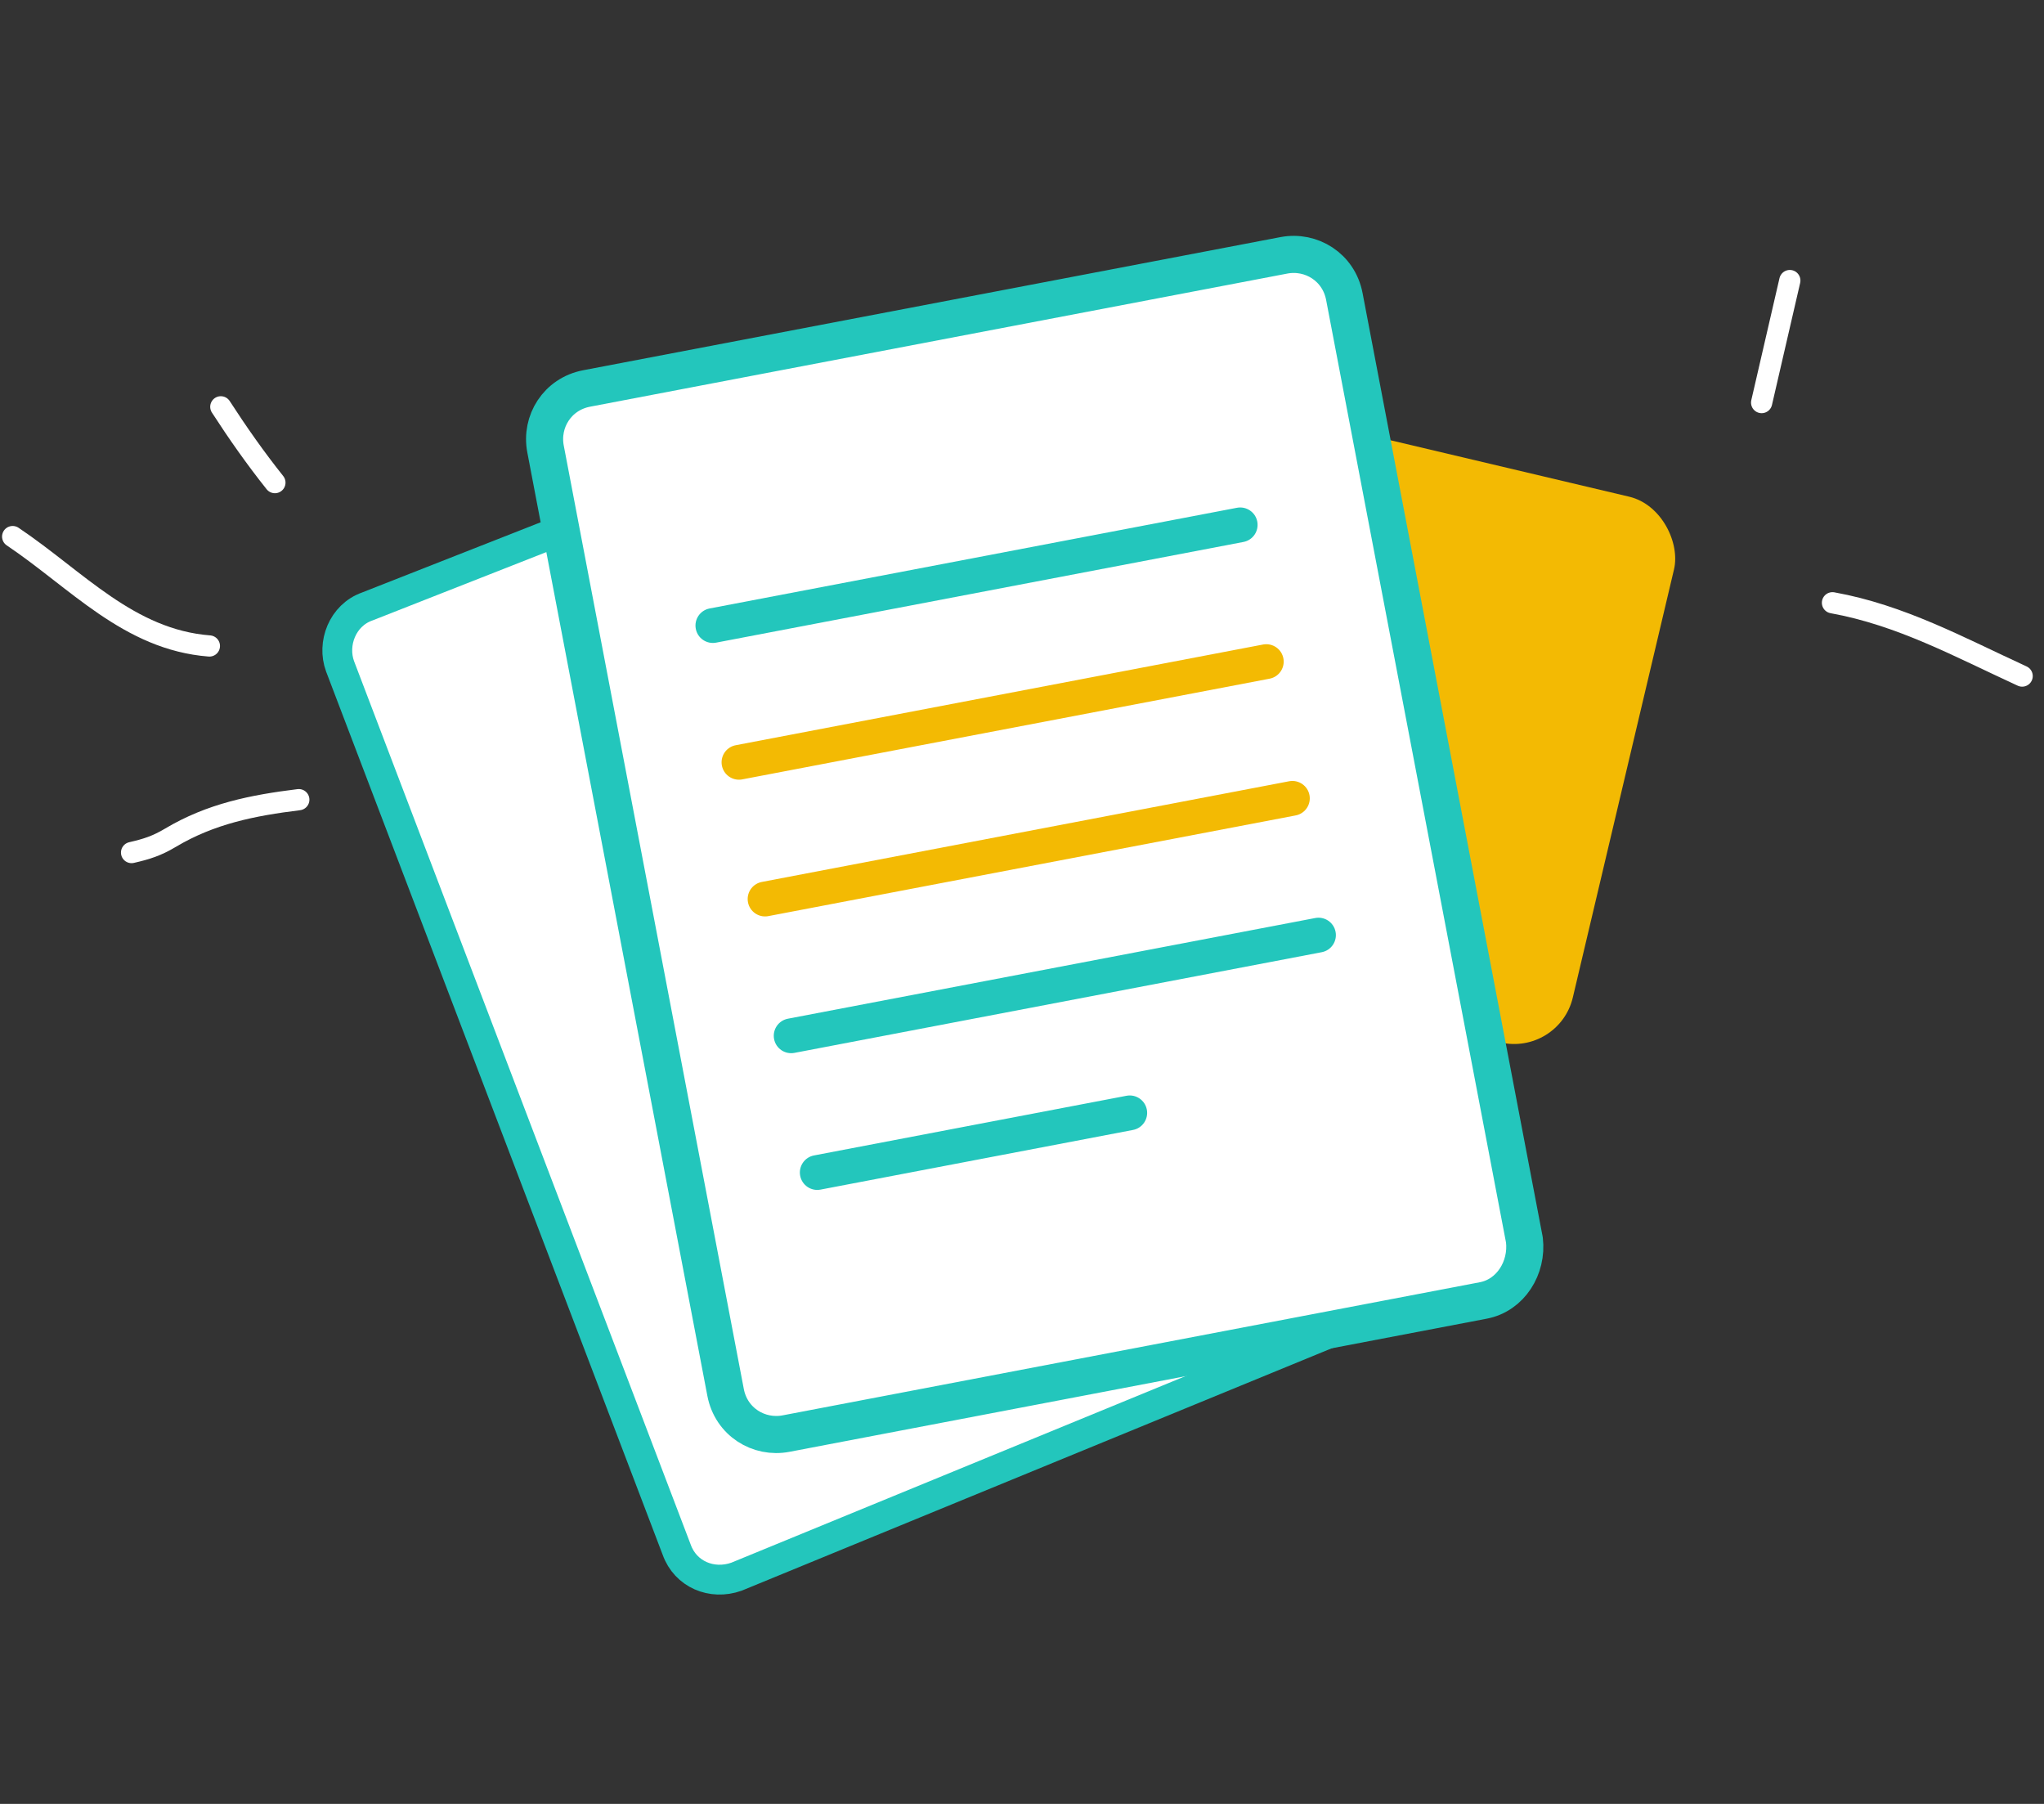 <svg width="323" height="285" viewBox="0 0 323 285" fill="none" xmlns="http://www.w3.org/2000/svg">
<rect x="0" y="0" width="323" height="285" fill="#333333" stroke="none"/>
<path d="M88.067 84.012L58.014 95.826C54.12 97.209 52.417 101.693 53.741 105.279L106.93 244.829C108.313 248.723 112.488 250.485 116.382 249.102L210.279 210.537" fill="white"/>
<path d="M88.067 84.012L58.014 95.826C54.12 97.209 52.417 101.693 53.741 105.279L106.93 244.829C108.313 248.723 112.488 250.485 116.382 249.102L210.279 210.537" stroke="#23C6BC" stroke-width="4.713" stroke-miterlimit="10" stroke-linejoin="round"/>
<rect x="180.515" y="60.285" width="88.591" height="88.591" rx="9.542" transform="rotate(13.301 180.515 60.285)" fill="#F3BA03"/>
<path d="M234.4 205.46L124.218 226.493C119.897 227.318 115.546 224.63 114.662 220L86.206 70.931C85.381 66.61 88.069 62.259 92.698 61.375L202.88 40.342C207.201 39.517 211.552 42.205 212.436 46.835L240.892 195.904C241.409 200.284 238.721 204.635 234.4 205.46Z" fill="white" stroke="#23C6BC" stroke-width="5.861" stroke-miterlimit="10" stroke-linejoin="round"/>
<path d="M120.897 142.039L204.228 126.131" stroke="#F3BA03" stroke-width="5.496" stroke-miterlimit="10" stroke-linecap="round" stroke-linejoin="round"/>
<path d="M124.507 160.946C123.016 161.231 122.039 162.67 122.323 164.161C122.608 165.652 124.047 166.629 125.538 166.345L124.507 160.946ZM208.868 150.438C210.359 150.153 211.337 148.714 211.052 147.223C210.768 145.732 209.329 144.754 207.838 145.039L208.868 150.438ZM125.538 166.345L208.868 150.438L207.838 145.039L124.507 160.946L125.538 166.345Z" fill="#23C6BC"/>
<path d="M112.135 96.133C110.644 96.417 109.666 97.856 109.951 99.347C110.235 100.838 111.674 101.816 113.165 101.531L112.135 96.133ZM196.496 85.624C197.987 85.34 198.964 83.9 198.68 82.409C198.395 80.919 196.956 79.941 195.465 80.225L196.496 85.624ZM113.165 101.531L196.496 85.624L195.465 80.225L112.135 96.133L113.165 101.531Z" fill="#23C6BC"/>
<path d="M116.774 120.436L200.105 104.528" stroke="#F3BA03" stroke-width="5.496" stroke-miterlimit="10" stroke-linecap="round" stroke-linejoin="round"/>
<path d="M128.631 182.549C127.14 182.833 126.163 184.273 126.447 185.763C126.732 187.254 128.171 188.232 129.662 187.947L128.631 182.549ZM179.043 178.521C180.534 178.236 181.511 176.797 181.227 175.306C180.942 173.816 179.503 172.838 178.012 173.122L179.043 178.521ZM129.662 187.947L179.043 178.521L178.012 173.122L128.631 182.549L129.662 187.947Z" fill="#23C6BC"/>
<path d="M47.219 126.34C39.908 127.243 33.313 128.551 26.927 132.359C24.78 133.638 23.2 134.142 20.79 134.696" stroke="white" stroke-width="3.351" stroke-linecap="round"/>
<path d="M33.089 102.058C20.353 101.069 12.143 91.586 2 84.775" stroke="white" stroke-width="3.351" stroke-linecap="round"/>
<path d="M43.442 76.249C40.369 72.394 37.569 68.407 34.893 64.273" stroke="white" stroke-width="3.351" stroke-linecap="round"/>
<path d="M278.379 63.604L282.834 44.325" stroke="white" stroke-width="3.351" stroke-linecap="round"/>
<path d="M289.573 95.23C300.386 97.187 309.521 102.199 319.548 106.812" stroke="white" stroke-width="3.351" stroke-linecap="round"/>
</svg>
